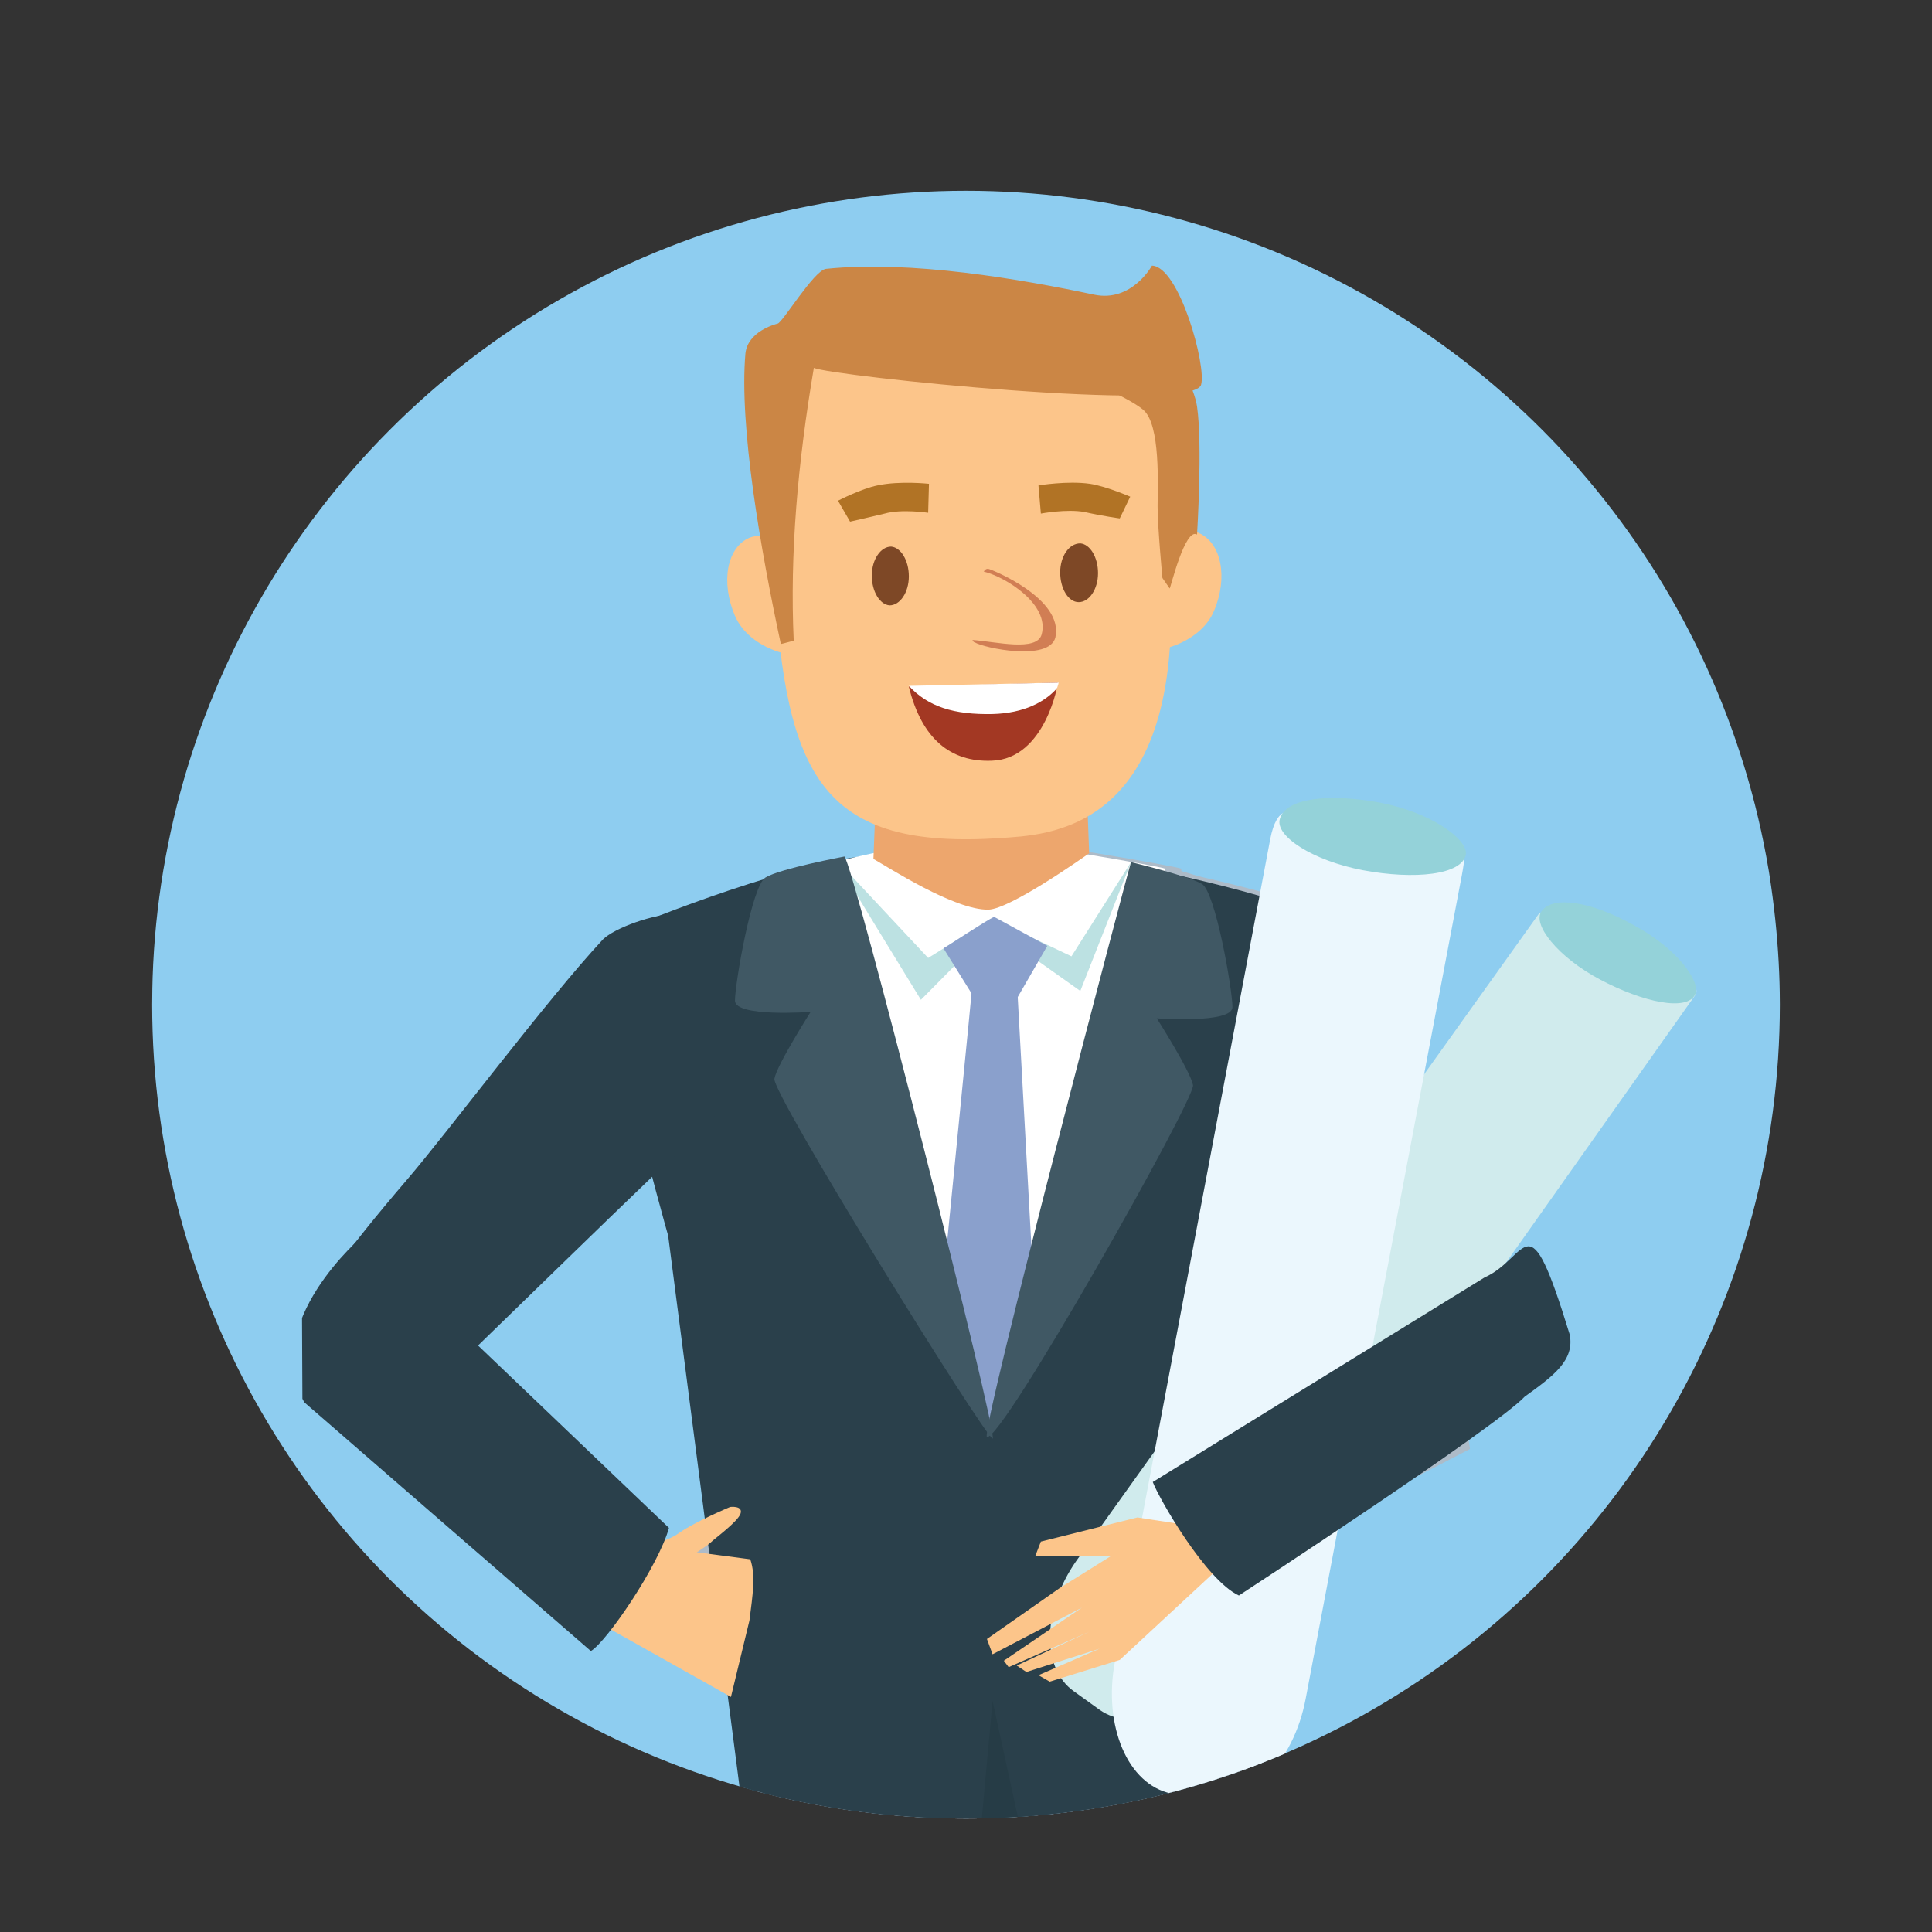 <?xml version="1.0" encoding="utf-8"?>
<!-- Generator: Adobe Illustrator 18.0.0, SVG Export Plug-In . SVG Version: 6.00 Build 0)  -->
<!DOCTYPE svg PUBLIC "-//W3C//DTD SVG 1.1//EN" "http://www.w3.org/Graphics/SVG/1.1/DTD/svg11.dtd">
<svg version="1.1" xmlns="http://www.w3.org/2000/svg" xmlns:xlink="http://www.w3.org/1999/xlink" x="0px" y="0px"
	 viewBox="0 0 240 240" enable-background="new 0 0 240 240" xml:space="preserve">
<rect x="0" y="0" width="240" height="240" fill="#333333" stroke="none"/>
<g id="Layer_1">
	<g>
		<g>
			<defs>
				<path id="SVGID_1_" d="M221.1,124.8c0,55.9-45.3,101.1-101.1,101.1S18.9,180.7,18.9,124.8S59.2-4,115.1-4S221.1,69,221.1,124.8z
					"/>
			</defs>
			<clipPath id="SVGID_2_">
				<use xlink:href="#SVGID_1_"  overflow="visible"/>
			</clipPath>
			<circle clip-path="url(#SVGID_2_)" fill="#8ECDF0" cx="120" cy="124.8" r="101.1"/>
		</g>
		<g>
			<defs>
				<path id="SVGID_3_" d="M221.1,124.8c0,55.9-45.3,101.1-101.1,101.1S18.9,180.7,18.9,124.8S59.2-4,115.1-4S221.1,69,221.1,124.8z
					"/>
			</defs>
			<clipPath id="SVGID_4_">
				<use xlink:href="#SVGID_3_"  overflow="visible"/>
			</clipPath>
			<g display="none" clip-path="url(#SVGID_4_)">
				<g display="inline">
					<path fill="#F0AA70" d="M106.8,121.9c-1.2,9.2-1.5,18.6-1,27.9c0,0.8,0.1,1.8,0.7,2.4c0.4,0.4,1.1,0.6,1.7,0.8
						c7.4,1.8,15.1,2.8,22.7,2.8c1.1,0,2.2,0,3.1-0.4c2.9-1.2,3.3-5.1,3.3-8.2c0-8.7,0-17.4,0-26.1c0-0.5,0-1.1-0.3-1.6
						c-0.4-0.6-1.2-0.8-1.9-0.9c-5.2-1-10.4-1.6-15.7-2.1c-1.9-0.2-3.8-0.3-5.7,0.2c-1.8,0.5-3.6,1.6-4.3,3.4"/>
				</g>
				<g display="inline">
					<g>
						<path fill="#FF0000" d="M98.9,141.6c0.2,0,0.5,0,0.7,0c0.6,0-0.1-0.5-0.4-0.5c-0.2,0-0.5,0-0.7,0
							C97.9,141.1,98.6,141.6,98.9,141.6L98.9,141.6z"/>
					</g>
				</g>
				<g display="inline">
					<path fill="#FFFFFF" d="M100.4,137.9c3.8,0.5,6.7,3.5,9.9,5.5c4.8,2.9,10.6,3.7,16.2,4.3c2.8,0.3,5.8,0.6,8.3-0.8
						c1.8-1,2.9-2.8,4.4-4.1c1.5-1.4,3.7-2.4,5.5-1.6c2.6,1.2,2.5,4.9,1.9,7.8c-3.9,17.9-9.6,35.3-12.6,53.4
						c-1.4,8.4-2.3,17.2-7.2,24.1c-1,1.3-2.3,2.7-3.9,2.7c-2.3,0-3.7-2.5-4.6-4.6c-1.4-3.3-2.7-6.7-4.1-10
						c-1.7-4.1-3.4-8.2-4.3-12.5c-0.7-3.3-0.9-6.8-1.4-10.1c-2.5-17.2-12.2-33.6-10.2-50.9c0.1-0.9,1.2-2.2,1.7-1.4"/>
				</g>
				<g display="inline">
					<g>
						<path fill="#FF0000" d="M117.1,147.2c0.6,0-0.1-0.4-0.4-0.4C116,146.7,116.8,147.2,117.1,147.2L117.1,147.2z"/>
					</g>
				</g>
				<g display="inline">
					<g>
						<polygon fill="#B7E0DE" points="122.6,149.5 137.4,139.2 144.7,142 138.3,156.8 						"/>
						<polygon fill="#B7E0DE" points="122.8,149.5 108,139.2 100.7,142 107.1,156.8 						"/>
					</g>
				</g>
				<g display="inline">
					<g>
						<polygon fill="#5997CF" points="129.9,222.7 122.4,233.7 116.4,222.7 120.5,152.6 127.1,152.6 						"/>
						<g>
							<path fill="#5997CF" d="M116.6,146.3c2.6,0,5.3,0,7.9,0c2.4,0,5,0,6.9,1.4c0.2,2.7-1.3,5.2-2.7,7.5c-0.3,0.4-0.5,0.9-1,1.2
								c-0.5,0.4-1.2,0.4-1.9,0.4c-1.4,0-2.9,0.1-4.3,0.1c-0.5,0-1,0-1.4-0.2c-0.2-0.1-0.4-0.3-0.5-0.5c-2.2-2.6-4-5.5-5.3-8.7
								c0.9-0.5,1.8-0.9,2.8-1.2"/>
						</g>
					</g>
				</g>
				<g display="inline">
					<g>
						<polygon fill="#FEFFFE" points="122.6,146.7 137.4,135.1 144.7,139.3 138.3,154 						"/>
						<polygon fill="#FEFFFE" points="122.8,146.7 105.2,135.1 97.9,139.3 107.1,154 						"/>
					</g>
				</g>
				<path display="inline" fill="#2A404B" d="M147,140.1l27.6,8.4l35.9,42.4l-15.2,20.4l-27.1-28.7L162,258H83.1l-10.9-73
					l-26.9,24.4L74,238.9c0,0-0.2,4.8-4.3,9.8c-4.1,5-7.3,7.5-7.3,7.5s-43.1-36.7-43.8-39.9s-0.5-10.3,3-14.1
					c3.4-3.9,41.3-51.5,41.3-51.5L98.8,138l8.6,37.1l7,30.8l8.6,23.5c0.8,0.9,16.3-45.7,16.3-45.7L147,140.1z"/>
				<polygon display="inline" fill="#415965" points="144.7,137.9 158.2,141.4 160,161.3 149.7,161.3 154.3,171.1 122.9,229.2 				
					"/>
				<polygon display="inline" fill="#415965" points="99.9,136.6 86.4,141.4 84.6,161.3 94.9,161.3 90.3,171.1 122.9,229.2 				"/>
				<g display="inline">
					
						<rect x="165.8" y="130.6" transform="matrix(-0.768 -0.64 0.64 -0.768 187.084 469.445)" fill="#D0ECF0" width="25.4" height="140.5"/>
					
						<ellipse transform="matrix(0.64 -0.768 0.768 0.64 -32.772 224.439)" fill="#94D4DB" cx="223.1" cy="147.2" rx="5.9" ry="12.7"/>
				</g>
				<g display="inline">
					
						<rect x="157" y="129.3" transform="matrix(-0.978 -0.208 0.208 -0.978 297.09 430.341)" fill="#F9FDFF" width="28.3" height="140.5"/>
					
						<ellipse transform="matrix(0.208 -0.978 0.978 0.208 18.592 285.565)" fill="#94D4DB" cx="185.6" cy="131.3" rx="5.9" ry="14.1"/>
				</g>
				<path display="inline" fill="#FDC78B" d="M175.9,227.9c0,0-6.3,8.6-10.8,12.5c-4.4,3.9-11.9,5.5-13.2,5.5c-2.9,0-2-3.2-2-3.2
					s-1.6,1.4-3.3,0.8c-1.6-0.7-0.7-2.8,0.3-3.6c1-0.9,4.4-4.4,4.4-4.4s-6.2,1.1-8.2,1.9s-4.8,1.9-5.8,0.7s6.6-4.7,9.6-6
					s9.6-5.3,9.6-5.3s-5.5,0.6-7.9,0.4c-2.4-0.2-2.8-1.1-2.8-2s11-3.2,14-3.8c5.8-1.1,13.5,0,13.5,0L175.9,227.9z"/>
				<path display="inline" fill="#415965" d="M210.5,190.9l-43.7,25.9l7.5,19.8c0,0,40.2-23.8,43.6-25.5s3.4-4.8,1.5-8.2
					C217.6,199.5,210.5,190.9,210.5,190.9z"/>
				<path display="inline" fill="#FDC78B" d="M151.4,75.7l1.2,9.8l2.6,3.3c0,0,4.8,0.5,3.1,7.2s-6.8,8-6.8,8s-2.4,12.8-6,18.5
					c-3.6,5.6-14,11.8-22.3,11.8s-15.7-2.1-22.5-11.5c-6.7-9.4-7.2-17.8-7.2-17.8s-6-0.5-7.7-7.4c-1.7-6.8,3.9-9.8,3.9-9.8
					s2.2-15.2,2.7-15.4c0.5-0.2,9.1-3.9,9.1-3.9L151.4,75.7z"/>
				<path display="inline" fill="#A05612" d="M88.1,73.4c0,0-0.3,3.8,0,7.7c0.3,3.9,2.6,13.7,3.4,14.7c0.9,1,2.2,1.2,2.2,1.2
					s-1-17.6,2.9-22.1c3.9-4.4,49.7-3.1,51.7,0.2s2,20.3,2,20.3s0.7,0,2.7-3.4c2.1-3.4,3.3-10.1,2.9-16.8
					c-0.3-6.7-20.2-11.8-20.2-11.8S95,67.2,94.5,66.7C94.1,66.3,88.1,73.4,88.1,73.4z"/>
				<path display="inline" fill="none" stroke="#DF8E67" stroke-linecap="round" stroke-miterlimit="10" d="M122,93.3
					c0,0,11.3,7.5,10.1,10.9s-4.5,2.4-6.9,2.1s-4.8-1.7-4.8-1.7"/>
				<path display="inline" fill="none" stroke="#A05612" stroke-width="2" stroke-linecap="round" stroke-miterlimit="10" d="
					M131.5,83.5c0,0,5.9-1.7,13.2,0.9"/>
				<path display="inline" fill="none" stroke="#A05612" stroke-width="2" stroke-linecap="round" stroke-miterlimit="10" d="
					M114.6,83.5c0,0-5.9-1.7-13.2,0.9"/>
				<ellipse display="inline" fill="#75401B" cx="137.8" cy="93.5" rx="2.5" ry="4.7"/>
				<ellipse display="inline" fill="#75401B" cx="109.1" cy="93.5" rx="2.5" ry="4.7"/>
				<path display="inline" fill="#DB4B58" d="M111.6,111.6c0.5-0.9,6.3,0.1,12,0.3c5.4,0.1,10.7-0.7,11.1-0.3
					c0.9,0.9-2.1,10.8-10.9,10.8S110.5,113.3,111.6,111.6z"/>
				<path display="inline" fill="#F9FDFF" d="M126.6,56"/>
				<polyline display="inline" fill="#F9FDFF" points="116.9,29.4 121.7,24.4 128,29.4 				"/>
				<g display="inline">
					<g>
						<g>
							<path fill="#F9FDFF" d="M134.7,111.6c-0.4-0.5-5.7,0.4-11.1,0.3c-5.7-0.1-11.4-1.1-12-0.3c-0.2,0.3-0.2,0.9,0,1.7
								c0,0,2.2,2.2,12.2,2.2c9.4,0,10.6-1.4,10.7-1.6C134.8,112.7,134.9,111.8,134.7,111.6z"/>
						</g>
					</g>
				</g>
			</g>
			<g clip-path="url(#SVGID_4_)">
				<defs>
					<polygon id="SVGID_5_" points="36.9,32.9 212.9,32.9 214.7,413.6 38.7,413.6 					"/>
				</defs>
				<clipPath id="SVGID_6_">
					<use xlink:href="#SVGID_5_"  overflow="visible"/>
				</clipPath>
				<g clip-path="url(#SVGID_6_)">
					<path fill="#ADBBC8" d="M156.4,113c0,0,2.1,0.5,7.7,0.5c2.7,0,7,2.6,7.4,4.5c2.1,9.4,6,30.7,7.3,37.7c2,11.5,3.8,24.3,3.8,24.3
						l-13.7,7.1c-2.1-6.9-14.8-49.1-17.7-48.8C146.2,139,148.9,108.4,156.4,113z"/>
					<path fill="#ADBBC8" d="M191.4,404.7c-0.1,5.1-27,9.1-60.1,8.9c-33.1-0.2-59.9-4.5-59.9-9.6c0.1-5.1,27-9.1,60.1-8.9
						C164.6,395.3,191.4,399.6,191.4,404.7z"/>
					<path fill="#ADBBC8" d="M120.8,390.8c-5.7,0.9-9,1.6-14.8,0.4c-6,3.2-24.4,8.9-24.4,8.9l-2.1,5c0,0,12.5,3.5,15.8,2.3
						c3.3-1.2,26.7-10,26.7-10s0-1.4-0.2-3.5C121.6,392.5,121.4,391.7,120.8,390.8z"/>
					<path fill="#ADBBC8" d="M180.7,400.1c0,0-17.9-7.6-23.1-10.5c-3.9,1-5.5-1-9.7-0.9c-0.8,0-2.5,1.5-3.2,1.5
						c-1.7,3.2-1.2,6.4-1.2,6.4s19,8.8,22.4,9.6c3.4,0.9,15.5-2.2,15.5-2.2L180.7,400.1z"/>
					<path fill="#ADBBC8" d="M103.2,315.8l1.1,75.2c3.8,1,7.8,1.1,11.6,1c2-0.1,3.8-0.5,5.6-1l2.5-78.5l1.1-70.6
						c1.9-5.8,5.4-5.5,5.4-5.5l2.4-44.9c-5.9-0.6-11.8-1.1-17.5-2.4c-5.5,5.7-13.1-9.1-15.9-2c-5,12.8-1.7,57.1-1.7,57.1
						C99.6,271.5,102.9,308.3,103.2,315.8z"/>
					<path fill="#ADBBC8" d="M143.1,390.3c3.7,0.5,7.4,1,11,0.6c2.3-0.3,4.7-0.8,7.1-1.7l-3.2-68.5c-0.5-16.7-0.7-51.4-2.5-80.3
						c0,0,0.5-31.1-5-43.2c-3.1-6.7-12-9.1-17.8-14.1c-5.7,2.2-11.5,7.5-17.3,8.9l4.6,44.7c0,0,3.9-11.9,6.1-6.4l11.1,87.2
						L143.1,390.3z"/>
					<path fill="#ADBBC8" d="M95.1,231.5c3.6,0.4,7.2,0.7,10.7,0.8c5.9,0.1,11.7-0.2,17.6-0.3l1.9-20.7l4.6,21.1
						c0.2,0,9.8-0.7,10-0.7c9.7-0.9,7.3-0.4,16.3-1.9c0.9-16.4,2.7-68.5,4.6-84.1c1.3-10.5,9.3-27.8,5.2-31.4
						c-3.5-3-26.3-7.4-26.3-7.4s-11.8-2.9-30.8-0.5c-10.5,1.3-29,8.8-30.6,9.7c-3.4,2,6.7,37.4,6.7,37.4L95.1,231.5z"/>
					<path fill="#ADBBC8" d="M104.1,107.7c1.3,0.7,19.7,71.6,21.1,69.7c1.4-1.9,22.7-68.8,21.5-69.5c-0.6-0.3-18.8-3.4-23.6-3.8
						C118.9,103.9,103.4,107.4,104.1,107.7z"/>
					<path fill="#ADBBC8" d="M129.3,86.6c-0.4-0.1-0.7-0.2-1.2-0.3c0.1-0.4,0.1-0.6,0.1-0.7L129.3,86.6z"/>
					<path display="none" fill="#ADBBC8" d="M124.8,113c2.7-0.1,11.5-6.3,12.5-7l-0.8-21.3l-25.3,4.1l-0.7,17.9
						C112.3,107.7,120.6,113.1,124.8,113z"/>
					<path display="none" fill="#ADBBC8" d="M141.2,72c-1.8,4.2-1.8,7.4,1,8.5c2.8,1.2,8.9-0.5,10.6-4.6c1.8-4.2,0.9-8.5-1.9-9.7
						C148.2,65,142.9,67.8,141.2,72z"/>
					<path display="none" fill="#ADBBC8" d="M147.4,72.8c1.3,30.9-15.8,30.9-21,31.3c-22.2,1.5-26.8-7.5-28.2-32.1
						c-1-17.2,0.5-33,19.5-32.4C142.8,40.4,146,40.5,147.4,72.8z"/>
					<path fill="#ADBBC8" d="M104.9,72.6c1.8,4.2,1.8,7.4-0.9,8.5c-2.8,1.2-8.9-0.4-10.7-4.6c-1.8-4.2-1-8.5,1.8-9.7
						C97.9,65.7,103.1,68.5,104.9,72.6z"/>
					<path fill="#ADBBC8" d="M110.3,71.5c0,2,1,3.6,2.2,3.7c1.3,0,2.4-1.6,2.4-3.6c0-2-1-3.6-2.2-3.7
						C111.4,67.9,110.3,69.5,110.3,71.5z"/>
					<path fill="#ADBBC8" d="M133.7,71.1c0,2,1,3.7,2.3,3.7c1.3,0,2.4-1.6,2.4-3.6c0-2-1-3.6-2.2-3.7
						C134.8,67.5,133.7,69.1,133.7,71.1z"/>
					<path fill="#ADBBC8" d="M117.4,60.1c0,0-3.6-0.4-6.4,0.2c-2,0.4-4.9,1.9-4.9,1.9l1.5,2.6c0,0,2.2-0.5,4.3-1
						c2.1-0.6,5.4-0.1,5.4-0.1L117.4,60.1z"/>
					<path fill="#ADBBC8" d="M131,60.3c0,0,3.6-0.6,6.4-0.2c2,0.3,5,1.6,5,1.6l-1.3,2.7c0,0-2.2-0.3-4.4-0.8
						c-2.2-0.4-5.4,0.2-5.4,0.2L131,60.3z"/>
					<path fill="#ADBBC8" d="M107.9,45c-0.2-0.2-0.3-0.3-0.5-0.4c-0.6-0.1-1.2-0.3-1.7-0.4L107.9,45z"/>
					<path display="none" fill="#ADBBC8" d="M150.7,66.4c0,0,0.7-11.1,0-15.9c-0.7-4.8-8-13.7-8-13.7l-9.4,8.9c0,0,8.5,3.3,10.7,5.2
						c2.2,1.8,1.8,9.5,1.8,12c0,2.6,0.6,8.9,0.6,8.9l0.9,1.3C147.4,73.1,149.2,65.5,150.7,66.4z"/>
					<path display="none" fill="#ADBBC8" d="M145.1,33c0,0-2.5,4.6-7.2,3.6c-9-1.9-22.7-4.3-33.3-3.2c-1.5,0.2-5.4,6.7-6,6.8
						c-0.4,0.1-3.7,1-4,3.7c-0.8,9,1.9,24.5,4.4,36.1c0.5-0.1,1.1-0.3,1.6-0.4c-0.5-10.8,0.5-22.1,2.5-33.9c2.1,1,47.1,5.7,48.1,2.1
						C151.9,45.5,148.5,33.1,145.1,33z"/>
					<path fill="#ADBBC8" d="M124.9,70.7c-0.3-0.1-0.5,0-0.7,0.3c2.8,0.7,8.2,4.1,7.2,7.8c-0.6,2.2-5.7,0.9-8.6,0.7
						c0.1,0.2,0.2,0.3,0.3,0.3c1.1,0.7,9.2,2.4,10-0.6C134.2,74.3,125,70.7,124.9,70.7z"/>
					<path fill="#ADBBC8" d="M125.2,94.5c-5.1,0.2-8.7-2.7-10.3-9.2l18.5-0.5C133.5,84.7,131.9,94.3,125.2,94.5z"/>
					<path fill="#ADBBC8" d="M114.9,85.2c2.4,2.6,5.6,3.6,10.4,3.5c3.9-0.1,6.5-1.5,8-3.2c0.2-0.5,0.2-0.7,0.2-0.7L114.9,85.2z"/>
					<path fill="#ADBBC8" d="M124.8,177.1l-6-14c0.8-8.5,3.9-39.5,4.2-43c0-0.3,5,1.7,5.2-0.3l2.3,41.8
						C128.9,166.5,124.8,177.1,124.8,177.1z"/>
					<path fill="#ADBBC8" d="M105.7,106.6c0.2,0.5,10.7,17.6,10.7,17.6l8.8-8.9l11,7.8l6.3-16l-7.4,11.7l-9.9-4.7l-7.9,4.9
						L105.7,106.6z"/>
					<path fill="#ADBBC8" d="M142.5,107.1c0,0,7.1,1.7,8.8,2.7c1.7,1,3.8,13.2,3.8,15.3c0,2.1-9.4,1.4-9.4,1.4s4.2,6.6,4.5,8.3
						c0.3,1.7-23.8,44.4-25.6,43.7C123.7,178.1,142.3,107.5,142.5,107.1z"/>
					<path fill="#ADBBC8" d="M125.5,113.9l6.6,3.6l-6.3,10.9l-6.6-10.6C119.3,117.8,124.7,114.2,125.5,113.9z"/>
					<path display="none" fill="#ADBBC8" d="M95.4,119c0,0-3.3-5.5-9.2-5.5c-3,0-7.9,1.8-9.3,3.2c-6.9,7.4-19.4,24.1-24.3,29.8
						c-8,9.3-11.7,14.9-11.7,14.9l11.9,14c5.6-5.2,33.5-32.7,35.5-34.1C92.4,138.3,104.6,118.9,95.4,119z"/>
					<path fill="#ADBBC8" d="M78.5,191.5l16.7,2.2c0.7,2,0.3,4.4-0.1,7.6l-2.3,9.5l-17.1-9.6C75.7,201.2,74.3,191.9,78.5,191.5z"/>
					<path fill="#ADBBC8" d="M80.9,192.2c0.3,0,3.6-0.4,5.5-1.8c2-1.4,6.3-3.2,6.3-3.2s1.6-0.2,1.3,0.8c-0.3,1-3.2,3.1-3.7,3.6
						c-0.5,0.5-4,2.7-4,2.7S79.1,192.3,80.9,192.2z"/>
					<path display="none" fill="#ADBBC8" d="M85.1,189.8l-38-36.3c0,0-12.8,10.8-7.3,20.7l35.6,30.9
						C77.4,203.9,83.8,194.5,85.1,189.8z"/>
					<path fill="#ADBBC8" d="M106.9,106.4c0,0-8,1.5-9.8,2.6c-1.7,1-3.8,13.2-3.8,15.3c0,2.1,9.4,1.4,9.4,1.4s-4.2,6.6-4.5,8.3
						c-0.4,1.7,26,44.3,27.1,44.7C126.2,179,108,107.3,106.9,106.4z"/>
					<path display="none" fill="#ADBBC8" d="M135.7,193.9c-4.2,6-4.4,13.3-0.3,16.2l3.2,2.3c4.1,2.9,11,0.4,15.3-5.8l58.7-83
						c2-2.9-17.6-12.4-19.5-10L135.7,193.9z"/>
					<path display="none" fill="#ADBBC8" d="M140.5,206.4c-1.5,8,1.6,15.3,7,16.4l4.2,0.8c5.4,1,11-4.6,12.5-12.6l19.4-102.3
						c1.5-8-2.1-1.1-7.5-2.1l-4.2-0.8c-5.4-1-10.5-9.7-12.1-1.6L140.5,206.4z"/>
					<path display="none" fill="#ADBBC8" d="M161,101.7c-0.7,2.1,4,5.2,10.3,6.4c6.4,1.2,12.4,0.6,12.8-2c0.2-1.9-4.4-5.2-10.7-6.4
						C166.9,98.5,161.7,99.2,161,101.7z"/>
					<path display="none" fill="#ADBBC8" d="M193.5,113.2c-1.2,1.6,2,5.7,7.3,8.5c5.3,2.8,10.8,4,11.8,1.8c0.7-1.6-2.4-5.8-7.7-8.6
						C199.7,112,194.9,111.2,193.5,113.2z"/>
					<path fill="#ADBBC8" d="M153.1,189.7c-0.6,0.3-9.8-1.2-9.8-1.2l-12,3l-0.7,1.8l9.4,0l-6.4,4l-9,6.3l0.7,1.9l11.1-5.8l-9.7,6.6
						l0.6,0.8l10-4.4l-9,4.2l1.2,0.8l9.1-2.9l-7.6,3.3l1.4,0.8l8.7-2.7l13.8-12.8L153.1,189.7z"/>
					<path display="none" fill="#ADBBC8" d="M155.9,198.2c0,0,31.7-20.7,35.5-24.7c3.6-2.6,6.2-4.5,5.6-7.7
						c-5.3-17.3-5-9.6-10.6-7.1l-41.2,25.4C146,186.2,151.8,196.3,155.9,198.2z"/>
					<path fill="#2A404B" d="M154.4,113c0,0,2.1,0.5,7.7,0.5c2.7,0,7,2.6,7.4,4.5c2.1,9.4,6,30.7,7.3,37.7c2,11.5,3.8,24.3,3.8,24.3
						l-13.7,7.1c-2.1-6.9-14.8-49.1-17.7-48.8C144.2,139,146.9,108.4,154.4,113z"/>
					<path fill="#B3D2EE" d="M189.4,404.7c-0.1,5.1-27,9.1-60.1,8.9c-33.1-0.2-59.9-4.5-59.9-9.6c0.1-5.1,27-9.1,60.1-8.9
						C162.6,395.3,189.4,399.6,189.4,404.7z"/>
					<path fill="#7E4826" d="M118.8,390.8c-5.7,0.9-9,1.6-14.8,0.4c-6,3.2-24.4,8.9-24.4,8.9l-2.1,5c0,0,12.5,3.5,15.8,2.3
						c3.3-1.2,26.7-10,26.7-10s0-1.4-0.2-3.5C119.6,392.5,119.4,391.7,118.8,390.8z"/>
					<path fill="#7E4826" d="M178.7,400.1c0,0-17.9-7.6-23.1-10.5c-3.9,1-5.5-1-9.7-0.9c-0.8,0-2.5,1.5-3.2,1.5
						c-1.7,3.2-1.2,6.4-1.2,6.4s19,8.8,22.4,9.6c3.4,0.9,15.5-2.2,15.5-2.2L178.7,400.1z"/>
					<path fill="#263C46" d="M101.2,315.8l1.1,75.2c3.8,1,7.8,1.1,11.6,1c2-0.1,3.8-0.5,5.6-1l2.5-78.5l1.1-70.6
						c1.9-5.8,5.4-5.5,5.4-5.5l2.4-44.9c-5.9-0.6-11.8-1.1-17.5-2.4c-5.5,5.7-13.1-9.1-15.9-2c-5,12.8-1.7,57.1-1.7,57.1
						C97.6,271.5,100.9,308.3,101.2,315.8z"/>
					<path fill="#263C46" d="M141.1,390.3c3.7,0.5,7.4,1,11,0.6c2.3-0.3,4.7-0.8,7.1-1.7l-3.2-68.5c-0.5-16.7-0.7-51.4-2.5-80.3
						c0,0,0.5-31.1-5-43.2c-3.1-6.7-12-9.1-17.8-14.1c-5.7,2.2-11.5,7.5-17.3,8.9l4.6,44.7c0,0,3.9-11.9,6.1-6.4l11.1,87.2
						L141.1,390.3z"/>
					<path fill="#2A404B" d="M93.1,231.5c3.6,0.4,7.2,0.7,10.7,0.8c5.9,0.1,11.7-0.2,17.6-0.3l1.9-20.7l4.6,21.1
						c0.2,0,9.8-0.7,10-0.7c9.7-0.9,7.3-0.4,16.3-1.9c0.9-16.4,2.7-68.5,4.6-84.1c1.3-10.5,9.3-27.8,5.2-31.4
						c-3.5-3-26.3-7.4-26.3-7.4s-11.8-2.9-30.8-0.5c-10.5,1.3-29,8.8-30.6,9.7c-3.4,2,6.7,37.4,6.7,37.4L93.1,231.5z"/>
					<path fill="#FFFFFF" d="M102.1,107.7c1.3,0.7,19.7,71.6,21.1,69.7c1.4-1.9,22.7-68.8,21.5-69.5c-0.6-0.3-18.8-3.4-23.6-3.8
						C116.9,103.9,101.4,107.4,102.1,107.7z"/>
					<path fill="#FFFFFF" d="M127.3,86.6c-0.4-0.1-0.7-0.2-1.2-0.3c0.1-0.4,0.1-0.6,0.1-0.7L127.3,86.6z"/>
					<path fill="#EDA66D" d="M122.8,113c2.7-0.1,11.5-6.3,12.5-7l-0.8-21.3l-25.3,4.1l-0.7,17.9C110.3,107.7,118.6,113.1,122.8,113z
						"/>
					<path fill="#FCC58A" d="M139.2,72c-1.8,4.2-1.8,7.4,1,8.5c2.8,1.2,8.9-0.5,10.6-4.6c1.8-4.2,0.9-8.5-1.9-9.7
						C146.2,65,140.9,67.8,139.2,72z"/>
					<path fill="#FCC58A" d="M145.4,72.8c1.3,30.9-15.8,30.9-21,31.3c-22.2,1.5-26.8-7.5-28.2-32.1c-1-17.2,0.5-33,19.5-32.4
						C140.8,40.4,144,40.5,145.4,72.8z"/>
					<path fill="#FCC58A" d="M102.9,72.6c1.8,4.2,1.8,7.4-0.9,8.5c-2.8,1.2-8.9-0.4-10.7-4.6c-1.8-4.2-1-8.5,1.8-9.7
						C95.9,65.7,101.1,68.5,102.9,72.6z"/>
					<path fill="#7E4826" d="M108.3,71.5c0,2,1,3.6,2.2,3.7c1.3,0,2.4-1.6,2.4-3.6c0-2-1-3.6-2.2-3.7
						C109.4,67.9,108.3,69.5,108.3,71.5z"/>
					<path fill="#7E4826" d="M131.7,71.1c0,2,1,3.7,2.3,3.7c1.3,0,2.4-1.6,2.4-3.6c0-2-1-3.6-2.2-3.7
						C132.8,67.5,131.7,69.1,131.7,71.1z"/>
					<path fill="#B17325" d="M115.4,60.1c0,0-3.6-0.4-6.4,0.2c-2,0.4-4.9,1.9-4.9,1.9l1.5,2.6c0,0,2.2-0.5,4.3-1
						c2.1-0.6,5.4-0.1,5.4-0.1L115.4,60.1z"/>
					<path fill="#B17325" d="M129,60.3c0,0,3.6-0.6,6.4-0.2c2,0.3,5,1.6,5,1.6l-1.3,2.7c0,0-2.2-0.3-4.4-0.8
						c-2.2-0.4-5.4,0.2-5.4,0.2L129,60.3z"/>
					<path fill="#804A27" d="M105.9,45c-0.2-0.2-0.3-0.3-0.5-0.4c-0.6-0.1-1.2-0.3-1.7-0.4L105.9,45z"/>
					<path fill="#CB8645" d="M148.7,66.4c0,0,0.7-11.1,0-15.9c-0.7-4.8-8-13.7-8-13.7l-9.4,8.9c0,0,8.5,3.3,10.7,5.2
						c2.2,1.8,1.8,9.5,1.8,12c0,2.6,0.6,8.9,0.6,8.9l0.9,1.3C145.4,73.1,147.2,65.5,148.7,66.4z"/>
					<path fill="#CB8645" d="M143.1,33c0,0-2.5,4.6-7.2,3.6c-9-1.9-22.7-4.3-33.3-3.2c-1.5,0.2-5.4,6.7-6,6.8c-0.4,0.1-3.7,1-4,3.7
						c-0.8,9,1.9,24.5,4.4,36.1c0.5-0.1,1.1-0.3,1.6-0.4c-0.5-10.8,0.5-22.1,2.5-33.9c2.1,1,47.1,5.7,48.1,2.1
						C149.9,45.5,146.5,33.1,143.1,33z"/>
					<path fill="#D17E54" d="M122.9,70.7c-0.3-0.1-0.5,0-0.7,0.3c2.8,0.7,8.2,4.1,7.2,7.8c-0.6,2.2-5.7,0.9-8.6,0.7
						c0.1,0.2,0.2,0.3,0.3,0.3c1.1,0.7,9.2,2.4,10-0.6C132.2,74.3,123,70.7,122.9,70.7z"/>
					<path fill="#A33823" d="M123.2,94.5c-5.1,0.2-8.7-2.7-10.3-9.2l18.5-0.5C131.5,84.7,129.9,94.3,123.2,94.5z"/>
					<path fill="#FFFFFF" d="M112.9,85.2c2.4,2.6,5.6,3.6,10.4,3.5c3.9-0.1,6.5-1.5,8-3.2c0.2-0.5,0.2-0.7,0.2-0.7L112.9,85.2z"/>
					<path fill="#8AA0CC" d="M122.8,177.1l-6-14c0.8-8.5,3.9-39.5,4.2-43c0-0.3,5,1.7,5.2-0.3l2.3,41.8
						C126.9,166.5,122.8,177.1,122.8,177.1z"/>
					<path fill="#BCE1E2" d="M103.7,106.6c0.2,0.5,10.7,17.6,10.7,17.6l8.8-8.9l11,7.8l6.3-16l-7.4,11.7l-9.9-4.7l-7.9,4.9
						L103.7,106.6z"/>
					<path fill="#405864" d="M140.5,107.1c0,0,7.1,1.7,8.8,2.7c1.7,1,3.8,13.2,3.8,15.3c0,2.1-9.4,1.4-9.4,1.4s4.2,6.6,4.5,8.3
						c0.3,1.7-23.8,44.4-25.6,43.7C121.7,178.1,140.3,107.5,140.5,107.1z"/>
					<path fill="#8AA0CC" d="M123.5,113.9l6.6,3.6l-6.3,10.9l-6.6-10.6C117.3,117.8,122.7,114.2,123.5,113.9z"/>
					<path fill="#2A404B" d="M93.4,119c0,0-3.3-5.5-9.2-5.5c-3,0-7.9,1.8-9.3,3.2c-6.9,7.4-19.4,24.1-24.3,29.8
						c-8,9.3-11.7,14.9-11.7,14.9l11.9,14c5.6-5.2,33.5-32.7,35.5-34.1C90.4,138.3,102.6,118.9,93.4,119z"/>
					<path fill="#FCC58A" d="M76.5,191.5l16.7,2.2c0.7,2,0.3,4.4-0.1,7.6l-2.3,9.5l-17.1-9.6C73.7,201.2,72.3,191.9,76.5,191.5z"/>
					<path fill="#FCC58A" d="M78.9,192.2c0.3,0,3.6-0.4,5.5-1.8c2-1.4,6.3-3.2,6.3-3.2s1.6-0.2,1.3,0.8c-0.3,1-3.2,3.1-3.7,3.6
						c-0.5,0.5-4,2.7-4,2.7S77.1,192.3,78.9,192.2z"/>
					<path fill="#2A404B" d="M83.1,189.8l-38-36.3c0,0-12.8,10.8-7.3,20.7l35.6,30.9C75.4,203.9,81.8,194.5,83.1,189.8z"/>
					<path fill="#405864" d="M104.9,106.4c0,0-8,1.5-9.8,2.6c-1.7,1-3.8,13.2-3.8,15.3c0,2.1,9.4,1.4,9.4,1.4s-4.2,6.6-4.5,8.3
						c-0.4,1.7,26,44.3,27.1,44.7C124.2,179,106,107.3,104.9,106.4z"/>
					<path fill="#D0EBED" d="M133.7,193.9c-4.2,6-4.4,13.3-0.3,16.2l3.2,2.3c4.1,2.9,11,0.4,15.3-5.8l58.7-83
						c2-2.9-17.6-12.4-19.5-10L133.7,193.9z"/>
					<path fill="#EBF7FD" d="M138.5,206.4c-1.5,8,1.6,15.3,7,16.4l4.2,0.8c5.4,1,11-4.6,12.5-12.6l19.4-102.3c1.5-8-2.1-1.1-7.5-2.1
						l-4.2-0.8c-5.4-1-10.5-9.7-12.1-1.6L138.5,206.4z"/>
					<path fill="#94D2D9" d="M159,101.7c-0.7,2.1,4,5.2,10.3,6.4c6.4,1.2,12.4,0.6,12.8-2c0.2-1.9-4.4-5.2-10.7-6.4
						C164.9,98.5,159.7,99.2,159,101.7z"/>
					<path fill="#94D2D9" d="M191.5,113.2c-1.2,1.6,2,5.7,7.3,8.5c5.3,2.8,10.8,4,11.8,1.8c0.7-1.6-2.4-5.8-7.7-8.6
						C197.7,112,192.9,111.2,191.5,113.2z"/>
					<path fill="#FCC58A" d="M151.1,189.7c-0.6,0.3-9.8-1.2-9.8-1.2l-12,3l-0.7,1.8l9.4,0l-6.4,4l-9,6.3l0.7,1.9l11.1-5.8l-9.7,6.6
						l0.6,0.8l10-4.4l-9,4.2l1.2,0.8l9.1-2.9l-7.6,3.3l1.4,0.8l8.7-2.7l13.8-12.8L151.1,189.7z"/>
					<path fill="#2A404B" d="M153.9,198.2c0,0,31.7-20.7,35.5-24.7c3.6-2.6,6.2-4.5,5.6-7.7c-5.3-17.3-5-9.6-10.6-7.1l-41.2,25.4
						C144,186.2,149.8,196.3,153.9,198.2z"/>
				</g>
			</g>
		</g>
	</g>
</g>
<g id="Layer_2">
</g>
</svg>
